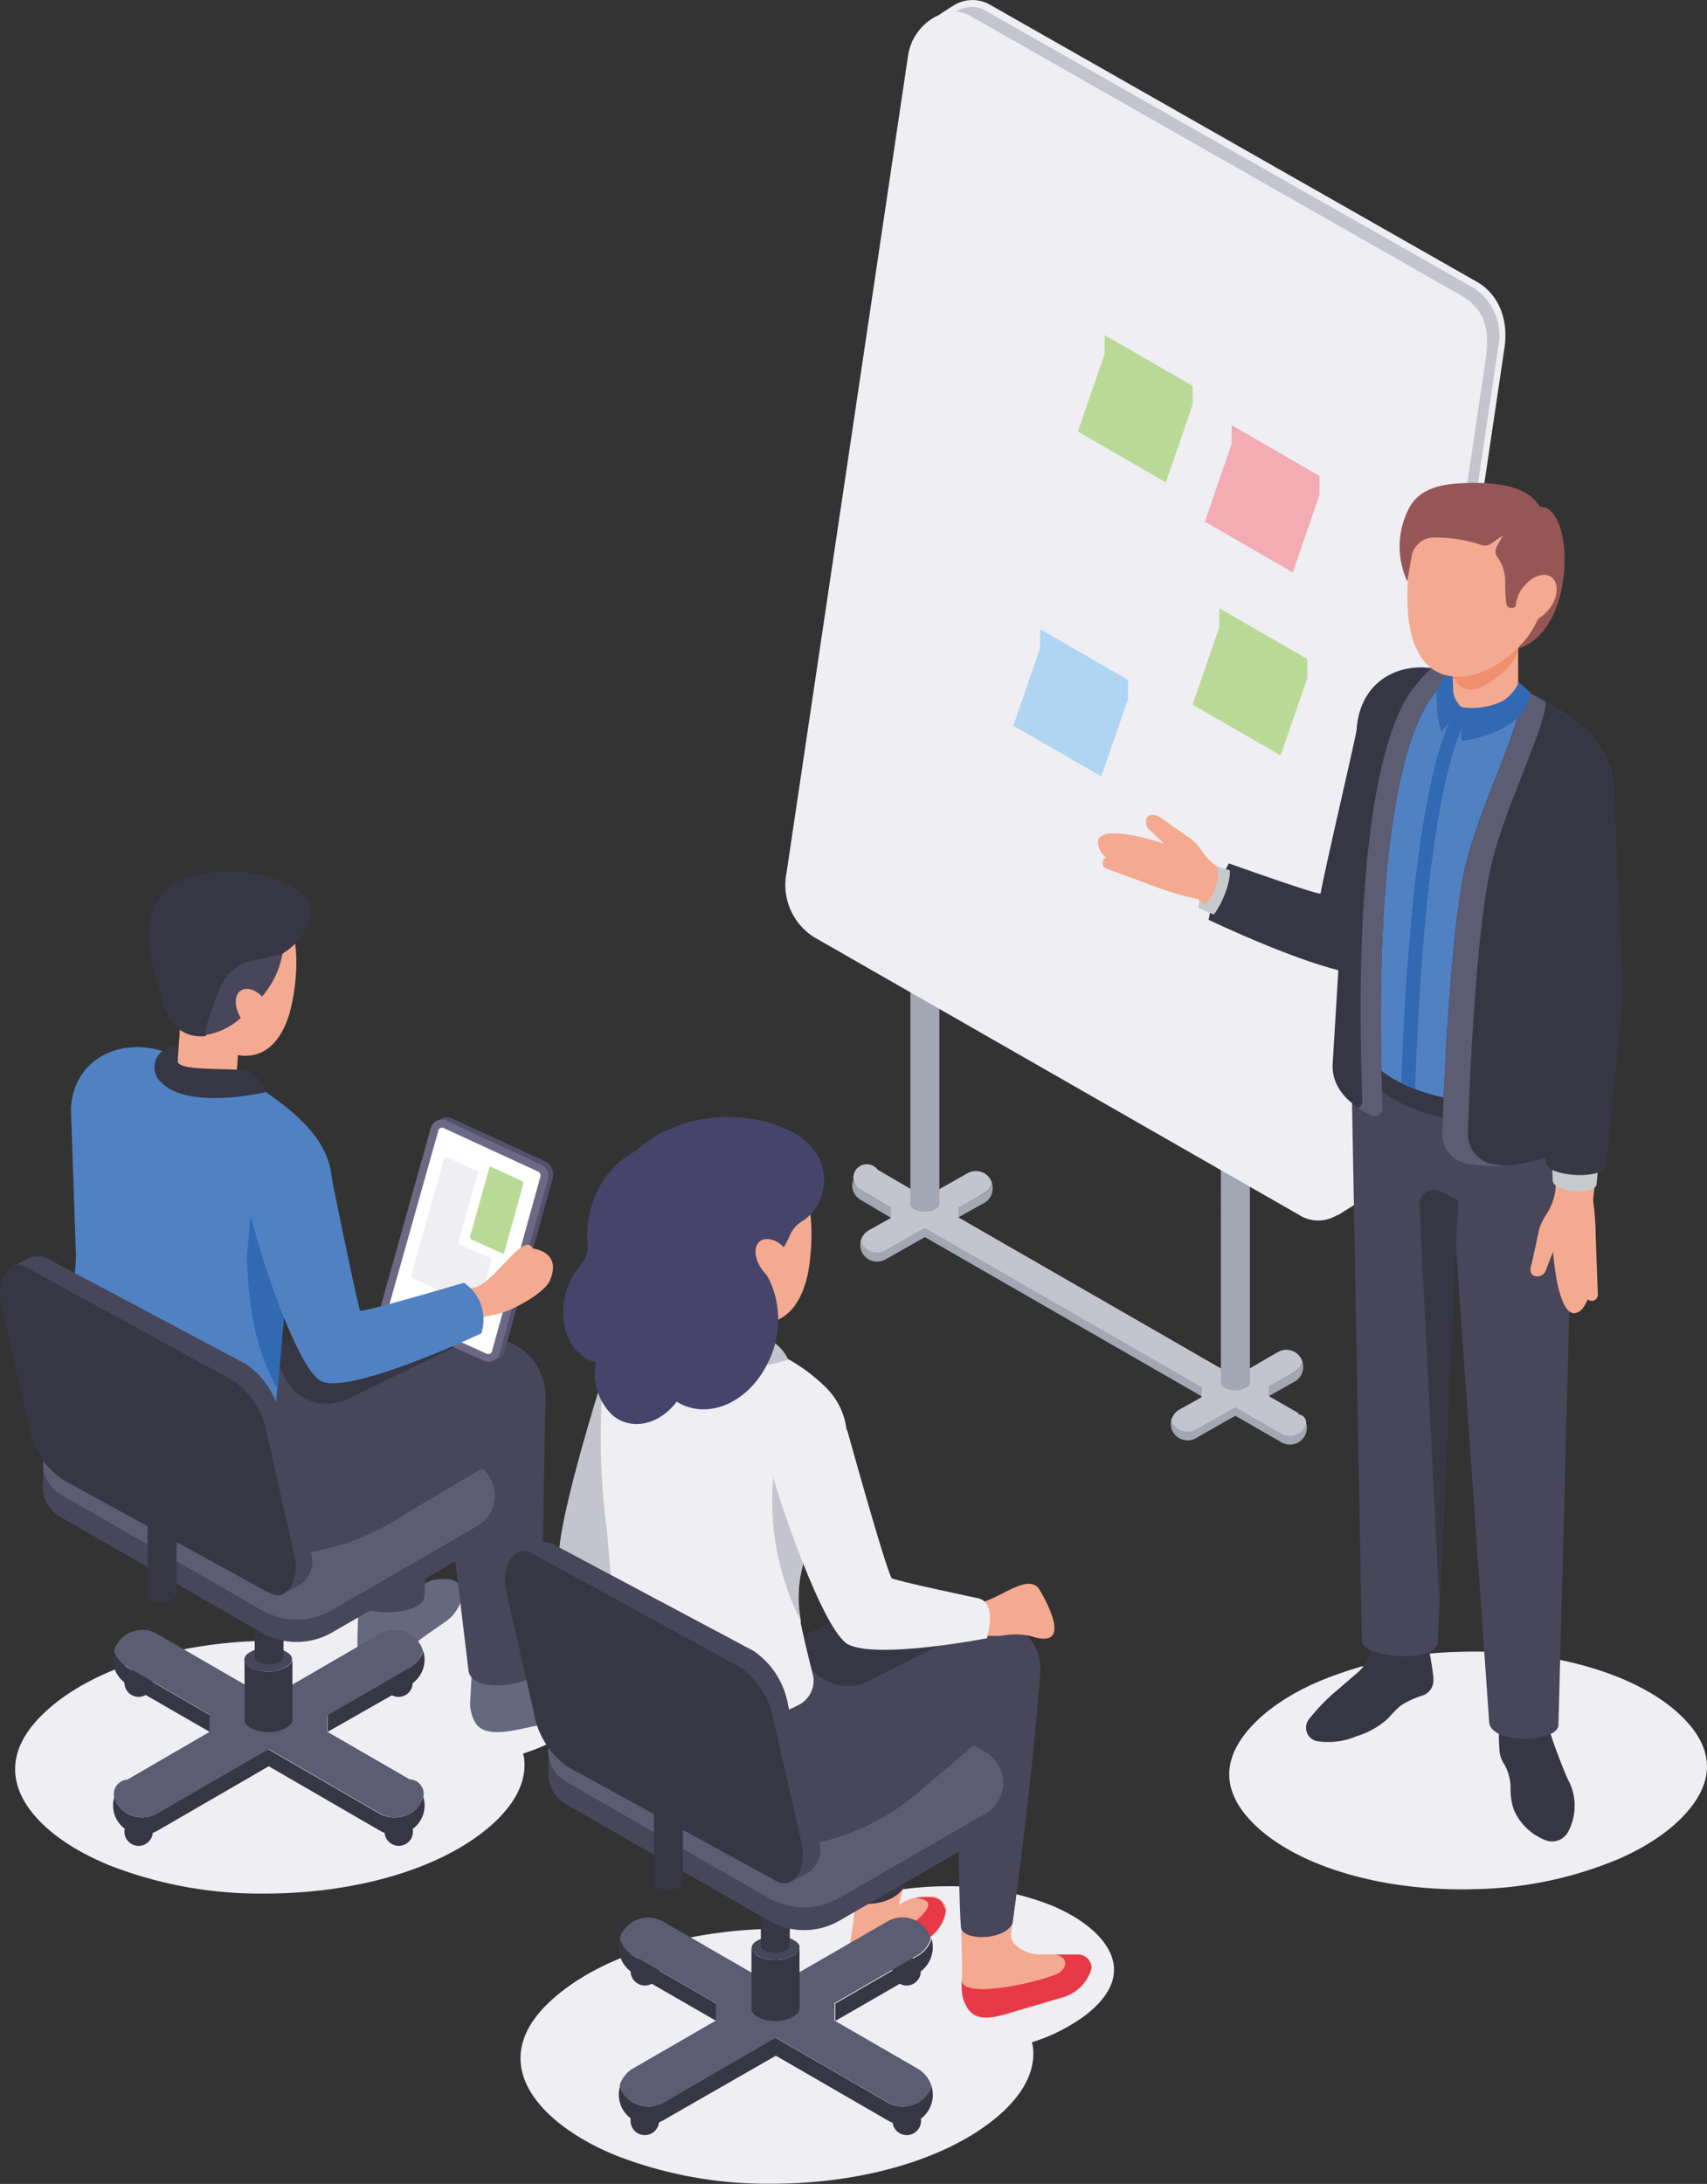 <svg xmlns="http://www.w3.org/2000/svg" viewBox="0 0 168.58 215.64"><rect x="0" y="0" width="168.58" height="215.64" fill="#333333" stroke="none"/><defs><style>.cls-1{isolation:isolate;}.cls-13,.cls-2{fill:#eeeef3;}.cls-2{mix-blend-mode:multiply;}.cls-3{fill:#65687f;}.cls-4{fill:#47465a;}.cls-5{fill:#363645;}.cls-6{fill:#5c5c73;}.cls-7{fill:#5082c3;}.cls-8{fill:#f4aa90;}.cls-9{fill:#3269b3;}.cls-10{fill:#52526b;}.cls-11{fill:#6e6887;}.cls-12{fill:#fff;}.cls-14{fill:#b9da97;}.cls-15{fill:#a3a6b3;}.cls-16{fill:#c3c4cd;}.cls-17{fill:#f3abb4;}.cls-18{fill:#b0d5f2;}.cls-19{fill:#c7cacd;}.cls-20{fill:#f08f6d;}.cls-21{fill:#975656;}.cls-22{fill:#e73948;}.cls-23{fill:#46446a;}</style></defs><g class="cls-1"><g id="レイヤー_2" data-name="レイヤー 2"><g id="表紙"><path class="cls-2" d="M5.68,168C10.59,164.24,18.6,162,27.13,162l1.77,0,.17-.13c3.25-2.52,8.58-4,14.25-4a27.17,27.17,0,0,1,10.19,1.85c3.57,1.46,5.87,3.64,6.17,5.82s-1.34,3.85-2.75,4.94a17.54,17.54,0,0,1-5.26,2.66c0,.13.06.26.08.39.43,3.18-2,5.8-4.14,7.44-4.9,3.79-12.92,6-21.45,6a40.89,40.89,0,0,1-15.33-2.78C5.46,182,2,178.75,1.55,175.47S3.56,169.67,5.68,168Z"/><path class="cls-3" d="M45.72,157.26a4.1,4.1,0,0,1-1.93,3c-.27.2-.64.45-1,.7a26,26,0,0,0-3.52,2.86,3,3,0,0,1-1.9.88c-1.18.06-2.22-.32-2.07-2.1,0-.12,0-.33,0-.55a2.7,2.7,0,0,0,0-.28c0-.13.1-3.42.11-3.5.14.6,1-1.72,1.48-1.75.77,0,.67,1.81,1.19,1.32.94-.89,1.95-.48,4.53-1.8l.49-.08c2-.23,2.31.43,2.51,1A1.47,1.47,0,0,1,45.72,157.26Z"/><path class="cls-3" d="M60.12,165.29s-1.89-.18-2.53-.2c-1.49-.06-4.74-1-5.75-.29-1.16.8-3.73,1.47-3.76-.69,0,0-1.47.49-1.47.48,0,.46-.16,3.13-.17,3.3a3.76,3.76,0,0,0,.54,2.27c1,1.53,4,.64,5.72.29l5.17-.69a4.5,4.5,0,0,0,3.45-2.85A1.48,1.48,0,0,0,60.12,165.29Z"/><path class="cls-4" d="M42.92,131.29h0l-1,26.25c0,2.24-7.31,2.09-7.18.22l-.46-26.47Z"/><path class="cls-4" d="M53.39,164.5c0,1.84-6.63,2.94-7.11.54L43,137.81H53.88Z"/><circle class="cls-5" cx="39.38" cy="180.86" r="1.4"/><path class="cls-5" d="M12.29,180.86a1.4,1.4,0,1,0,1.4-1.4A1.4,1.4,0,0,0,12.29,180.86Z"/><circle class="cls-5" cx="39.36" cy="166.15" r="1.4"/><circle class="cls-5" cx="13.69" cy="166.15" r="1.4"/><path class="cls-5" d="M12.58,164.64l8.12,4.69V171l-8.12-4.68A2.93,2.93,0,0,1,11.26,163,2.89,2.89,0,0,0,12.58,164.64Z"/><path class="cls-5" d="M40.48,164.64A2.83,2.83,0,0,0,41.8,163a2.92,2.92,0,0,1-1.32,3.38L32.36,171v-1.7Z"/><path class="cls-5" d="M11.51,178A2.92,2.92,0,0,0,14,179.46a3,3,0,0,0,1.46-.39l11-6.37,11,6.37a3,3,0,0,0,1.46.39A2.91,2.91,0,0,0,41.55,178a2.83,2.83,0,0,0,.25-.6,2.88,2.88,0,0,1-.25,2.3A2.91,2.91,0,0,1,39,181.16a3,3,0,0,1-1.46-.39l-11-6.37-11,6.37a3,3,0,0,1-1.46.39,2.92,2.92,0,0,1-2.53-1.46,2.88,2.88,0,0,1-.25-2.3A2.83,2.83,0,0,0,11.51,178Z"/><path class="cls-6" d="M39,179.46a3,3,0,0,1-1.46-.39l-11-6.37-11,6.37a3,3,0,0,1-1.46.39A2.92,2.92,0,0,1,11.51,178a1.44,1.44,0,0,1,1.07-2.28L20.7,171v-1.7l-8.12-4.69A2.89,2.89,0,0,1,11.26,163a2.6,2.6,0,0,1,.26-.6,2.92,2.92,0,0,1,4-1.07l11,6.37,11-6.37a2.93,2.93,0,0,1,4,1.07,2.9,2.9,0,0,1,.25.61,2.83,2.83,0,0,1-1.32,1.67l-8.12,4.69V171l8.12,4.69A1.44,1.44,0,0,1,41.55,178,2.91,2.91,0,0,1,39,179.46Z"/><path class="cls-5" d="M24.15,163.89a1.36,1.36,0,0,0,.89.89,3.89,3.89,0,0,0,1.44.26,3.42,3.42,0,0,0,2-.57,1,1,0,0,0,.4-.62v5.91a.82.82,0,0,1-.39.7,3.42,3.42,0,0,1-2,.57,3.89,3.89,0,0,1-1.44-.26c-.51-.21-.84-.52-.88-.83a.53.53,0,0,1,0-.18S24.14,163.83,24.15,163.89Z"/><path class="cls-4" d="M25,164.78a3.89,3.89,0,0,0,1.44.26,3.42,3.42,0,0,0,2-.57.81.81,0,0,0,.39-.7c0-.31-.37-.62-.88-.83a3.89,3.89,0,0,0-1.44-.26,3.42,3.42,0,0,0-2,.57.84.84,0,0,0-.39.71C24.2,164.26,24.53,164.57,25,164.78Z"/><path class="cls-5" d="M28,163.58a.49.49,0,0,1-.23.42,2.1,2.1,0,0,1-1.22.34,2.16,2.16,0,0,1-.86-.16c-.31-.12-.51-.31-.53-.49s0-14.4,0-14.4H28Z"/><path class="cls-4" d="M4.24,146.47s0-2,0-2l.93-.05a3.63,3.63,0,0,1,.8-.64l14.34-8.27a6.93,6.93,0,0,1,6.92,0L47.1,146.9A3.49,3.49,0,0,1,48.25,148l.58-.13v2.06a3.44,3.44,0,0,1-1.73,3l-14.34,8.28a7,7,0,0,1-6.92,0L6,149.8A3.45,3.45,0,0,1,4.24,146.47Z"/><path class="cls-6" d="M6,141.54l14.34-8.27a6.93,6.93,0,0,1,6.92,0l19.89,11.4a3.47,3.47,0,0,1,0,6L32.77,159a6.93,6.93,0,0,1-6.92,0L6,147.56A3.48,3.48,0,0,1,6,141.54Z"/><path class="cls-5" d="M26.25,132.16,28,146.58a25.21,25.21,0,0,0,4.93-2.46l11.94-7.7a4.68,4.68,0,0,0-4.1-8.35l-11.16,4A4.85,4.85,0,0,1,26.25,132.16Z"/><path class="cls-4" d="M53.25,135.25a5.78,5.78,0,0,1-2,7.47c-3,2-8.5,5.08-11.83,7.16-5.85,3.65-11.41,4.22-17.91,3.26-2.47-.36-8.15-2.83-10.25-7s-1-13.47-1-13.47,11.44-9,17.36,2.37l.56,1.07A4.65,4.65,0,0,0,34.6,138l10.85-5.27A5.8,5.8,0,0,1,53.25,135.25Z"/><path class="cls-7" d="M7.29,126.42a17.17,17.17,0,0,0,.21-2.48L7,109.41c.3-4.34,3.75-6.19,7-6a6.86,6.86,0,0,1,.9.09,7.86,7.86,0,0,1,2.21.73c.27.13,2.48-.89,2.75-.73l3.45,2.33.09.06,1.91,1.29c.37.25.73.49,1.08.74l.75.54c3.24,2.38,5.93,5.1,5.65,9.19l-4.42,8.3v.1l-1.19,13.18A3,3,0,0,1,24,141.93c-5.87-.3-18.65-1.4-18.45-5.29Z"/><path class="cls-8" d="M28.56,100.17c-1.47,4.68-4.7,4.8-7.54,3a10.88,10.88,0,0,1-4.7-9c.15-4.4,3.2-7,6.84-6.83C31.46,87.71,29.06,98.55,28.56,100.17Z"/><path class="cls-8" d="M18.1,96.79l-.66,9.55c0,.44.35.9,1.09,1.23a5.22,5.22,0,0,0,4.14,0,1.13,1.13,0,0,0,.65-.84s.67-9.55.67-9.55Z"/><path class="cls-5" d="M22.28,93.48a5,5,0,0,0,3.87,2.44c.8,0,1.11-1.36,1.82-1.8,2-1.22,3.83-4.17,1.81-5.91s-5.7-2.28-7.36-2.14c-.25,0,1.21.92,1,1.05A4.6,4.6,0,0,0,22.28,93.48Z"/><path class="cls-5" d="M26.25,107.83a4.47,4.47,0,0,0-1.48-2c-.9-.49-7.25.08-7.22-1.06l0-.65.07-1a8.39,8.39,0,0,0-1.5.61,2,2,0,0,0-.42,2.91C18.27,109.76,26.25,107.83,26.25,107.83Z"/><path class="cls-4" d="M20.57,100.53l1-2.76a4.6,4.6,0,0,1,3.39-3l2.94-.62c-.42,2.37-1.65,4.24-4.1,6.34a6.75,6.75,0,0,1-3.53,1.71l0-.46A4.5,4.5,0,0,1,20.57,100.53Z"/><path class="cls-5" d="M22.42,86.07c3.49,0,6,3.19,5.59,7.38,0,.25-.07.5-.11.75L25,94.82a4.6,4.6,0,0,0-3.39,3l-1,2.76a4.5,4.5,0,0,0-.27,1.26l0,.46c-2.18.25-4-1.13-4.51-4.18C15.49,96.46,11.11,86.06,22.42,86.07Z"/><path class="cls-8" d="M26.3,98.92c.69,1.07.69,2.29,0,2.74s-1.81,0-2.5-1.12-.69-2.29,0-2.74S25.61,97.86,26.3,98.92Z"/><path class="cls-9" d="M28.5,124.93l-3.56-7-.51,5.57a13.62,13.62,0,0,0,0,2c.29,4.7,1.05,8.24,3,11.69Z"/><path class="cls-5" d="M17.43,157.44a.5.5,0,0,1-.24.42,2,2,0,0,1-1.21.35,2.37,2.37,0,0,1-.87-.16c-.3-.13-.5-.31-.53-.5v-14.4h2.85Z"/><path class="cls-4" d="M1,125.2l1.71-.92a2.17,2.17,0,0,1,2,0l19.58,10.41a8.1,8.1,0,0,1,3.4,5.33l3.09,13.59a2.7,2.7,0,0,1-1.28,2.93l-1.73.89.12-1.77a1.35,1.35,0,0,1-.24-.08L7.35,144.44A8.1,8.1,0,0,1,4,139.11l-2.71-11.9a5.81,5.81,0,0,1-.11-1.15Z"/><path class="cls-5" d="M.13,128.9l2.71,11.91a8,8,0,0,0,3.4,5.32l20.35,11.15c1.68.93,3.06-1.15,2.48-3.75l-2.71-11.92a8,8,0,0,0-3.4-5.32L2.61,125.15C.93,124.23-.44,126.31.13,128.9Z"/><path class="cls-10" d="M54.59,116.33,49.84,133.4a1.1,1.1,0,0,1-1.52.72l-9.44-4.26a1.21,1.21,0,0,1-.67-1.44l4.86-17.3a1.11,1.11,0,0,1,1.52-.7l9.21,4.23A1.45,1.45,0,0,1,54.59,116.33Z"/><path class="cls-11" d="M54.12,116.39l-4.79,17.25a1.11,1.11,0,0,1-1.53.72l-9.44-4.26a1.22,1.22,0,0,1-.67-1.44l4.86-17.3a1.11,1.11,0,0,1,1.53-.7L53.45,115A1.21,1.21,0,0,1,54.12,116.39Z"/><path class="cls-12" d="M48.29,133.69a.32.32,0,0,0,.29-.25l4.79-17.25a.44.44,0,0,0-.25-.52l-9.36-4.31a.27.27,0,0,0-.17,0,.32.32,0,0,0-.29.24l-4.87,17.3a.46.46,0,0,0,.25.53l9.44,4.26A.51.51,0,0,0,48.29,133.69Z"/><path class="cls-13" d="M45.28,122.59l1.94-6.91-3.07-1.41-.11,0a.23.23,0,0,0-.19.16l-3.22,11.46a.3.3,0,0,0,.16.35L47,129a.23.23,0,0,0,.11,0,.22.22,0,0,0,.2-.16l1.26-4.54-3.17-1.42A.3.3,0,0,1,45.28,122.59Z"/><path class="cls-14" d="M51.51,116.6l-3.14-1.45-1.94,6.91a.29.29,0,0,0,.16.34l3.17,1.43,1.91-6.89A.29.29,0,0,0,51.51,116.6Z"/><path class="cls-8" d="M38.4,129.51c2.6-.69,5.51-1.55,7.1-2l1.18-.35c2-.18,5.07-5.72,5.94-3.88,0,0,3,.3,1.64,3.25-.36.77-2,1.9-3.36,2.54a7.89,7.89,0,0,1-2.58.84c-.14,0-.27.06-.4.09s-3.62,1.56-7.84,3.72Z"/><path class="cls-7" d="M32.49,115s2.58,12.78,3.06,14.41c.08.27,10.26-2.75,10.26-2.75a4.35,4.35,0,0,1,1.72,5s-13.24,6.24-15.89,4.67-7.18-15.89-7.27-18.47l2.33-7.63C28.13,110.9,32.06,113.09,32.49,115Z"/><path class="cls-15" d="M85,117.47l3,1.78v1l-3-1.77a1.68,1.68,0,0,1-.76-1.94A1.67,1.67,0,0,0,85,117.47Z"/><path class="cls-15" d="M97.21,117.83a1.62,1.62,0,0,0,.75-1,1.67,1.67,0,0,1-.75,1.94l-2.53,1.41v-1Z"/><path class="cls-15" d="M118.67,136.89,91.34,121.17l-3.88,2.21a1.7,1.7,0,0,1-.84.22,1.67,1.67,0,0,1-1.44-.83,1.76,1.76,0,0,1-.15-.35,1.66,1.66,0,0,0,1.59,2.15,1.7,1.7,0,0,0,.84-.22l3.88-2.2,27.33,15.72Z"/><path class="cls-15" d="M127.87,135.48a1.67,1.67,0,0,0,.76-1,1.66,1.66,0,0,1-.76,1.93l-2.53,1.42v-1Z"/><path class="cls-15" d="M115.84,140.41a1.68,1.68,0,0,0,2.28.61l3.89-2.2,4.55,2.62a1.67,1.67,0,0,0,.84.22,1.65,1.65,0,0,0,1.44-.83,2.07,2.07,0,0,0,.15-.34,1.67,1.67,0,0,1-2.43,1.93L122,139.79,118.12,142a1.66,1.66,0,0,1-2.42-1.93A1.43,1.43,0,0,0,115.84,140.41Z"/><path class="cls-16" d="M128.23,139.53l-2.89-1.66v-1l2.53-1.41a1.67,1.67,0,0,0,.76-1,1.76,1.76,0,0,0-.15-.35,1.67,1.67,0,0,0-2.28-.61L122,135.94,94.68,120.22v-1l2.53-1.42a1.62,1.62,0,0,0,.75-1,1.43,1.43,0,0,0-.14-.34,1.67,1.67,0,0,0-2.28-.61l-4.2,2.37-4.67-2.73A1.33,1.33,0,1,0,85,117.47l3,1.78v1l-2.22,1.24a1.67,1.67,0,0,0-.76,1,1.76,1.76,0,0,0,.15.35,1.67,1.67,0,0,0,1.44.83,1.7,1.7,0,0,0,.84-.22l3.88-2.21,27.33,15.72v1l-2.22,1.24a1.66,1.66,0,0,0-.75,1,2.44,2.44,0,0,0,.14.34,1.68,1.68,0,0,0,2.28.61l3.89-2.2,4.55,2.62a1.7,1.7,0,0,0,.84.22,1.65,1.65,0,0,0,1.44-.83.81.81,0,0,0-.61-1.3Z"/><path class="cls-15" d="M123.44,136.51a.5.5,0,0,1-.24.43,2.08,2.08,0,0,1-1.22.34,2.18,2.18,0,0,1-.87-.16c-.31-.12-.51-.31-.53-.49s0-39.1,0-39.1h2.86Z"/><path class="cls-15" d="M92.77,118.87a.47.47,0,0,1-.23.42,2.05,2.05,0,0,1-1.22.35,2.46,2.46,0,0,1-.88-.16c-.3-.13-.5-.32-.53-.5V79.88h2.86Z"/><path class="cls-13" d="M136.58,115.13l12-80.8c.42-2.82-.61-5.3-2.72-6.5L97.62.38a3.5,3.5,0,0,0-3.5.2l-.23.13-1.2.79a5.23,5.23,0,0,0-3,3.91l-12,80.68a6.12,6.12,0,0,0,2.71,6.45l48.21,27.6a3.51,3.51,0,0,0,3.47-.18.15.15,0,0,1,0,.06l2.11-1.33A5.26,5.26,0,0,0,136.58,115.13Z"/><path class="cls-16" d="M147.94,34.38a5.61,5.61,0,0,0-2.49-6L97.22,1a2.52,2.52,0,0,0-1.47-.3,3.54,3.54,0,0,0-1.41.46,2.92,2.92,0,0,1,1.43.38L144,29c2.39,1.31,3.24,3.15,2.72,6.5l-12,80.8a4.73,4.73,0,0,1-.7,1.84,4.35,4.35,0,0,0,1.93-2.92Z"/><polygon class="cls-17" points="121.63 41.98 121.63 43.84 118.99 51.51 127.67 56.52 130.31 48.86 130.31 47 121.63 41.98"/><polygon class="cls-14" points="109.09 33.09 109.09 34.95 106.45 42.61 115.14 47.63 117.78 39.97 117.78 38.1 109.09 33.09"/><polygon class="cls-18" points="102.72 62.12 102.72 63.98 100.08 71.65 108.76 76.66 111.41 69 111.41 67.14 102.72 62.12"/><polygon class="cls-14" points="120.42 60.06 120.42 61.92 117.78 69.58 126.47 74.59 129.11 66.93 129.11 65.07 120.42 60.06"/><path class="cls-2" d="M160.12,183.44a38.42,38.42,0,0,1-14.29,3.09c-8,.26-15.59-1.61-20.3-5-2-1.47-4.41-3.85-4.11-6.85s3.47-6.26,8.44-8.49a38.18,38.18,0,0,1,14.29-3.09c8-.26,15.58,1.61,20.3,5,2,1.48,4.41,3.86,4.1,6.86S165.08,181.21,160.12,183.44Z"/><path class="cls-5" d="M153.25,171.56c-.67-2.16-2.36-3.56-3.78-3.12s-1.59,2.43-1.35,4.71a3,3,0,0,0,.48,1.12,4.81,4.81,0,0,1,.58,2.37,6.58,6.58,0,0,0,.3,2,5.62,5.62,0,0,0,3,3,1.8,1.8,0,0,0,2.43-.86A5.45,5.45,0,0,0,155,176C154.63,175.41,153.37,172,153.25,171.56Z"/><path class="cls-5" d="M138.32,168.42a11.61,11.61,0,0,0-1.2,1.22,8,8,0,0,1-3.2,1.81,7.06,7.06,0,0,1-3.92.46,1.36,1.36,0,0,1-.77-2.1,18.65,18.65,0,0,1,2.79-2.89l2-1.72a3.91,3.91,0,0,0,1.38-2.64,2.69,2.69,0,0,1,.21-1.1c2-.76,4.87-.34,5.38.63,0,0,.57,3,.57,3.72a1.58,1.58,0,0,1-1,1.58A8.9,8.9,0,0,0,138.32,168.42Z"/><path class="cls-19" d="M120.05,85.51c-.35.45-1.89,3.62-1.68,4.15.75.33,2.14-1.08,2.14-1.08v-2.8Z"/><path class="cls-5" d="M121.36,85.25a18.54,18.54,0,0,0-2,5.57L121,90.6l1.27-3.69Z"/><path class="cls-8" d="M108.94,85a.56.56,0,0,1,.29-.33,2,2,0,0,1-.8-1.64c.36-1.83,6.52.27,6.52.27s-1-1-1.38-1.32a1.08,1.08,0,0,1-.33-1.21c.32-.57,1.15-.25,1.41,0l2.75,1.91a4.17,4.17,0,0,1,1,.94l.53.72a5.38,5.38,0,0,0,2.3,1.78l1.84.78L121.45,91c-1.91-1.3-3.16-2.22-3.16-2.22a30.31,30.31,0,0,1-3.56-1l-5.44-2a.57.57,0,0,1-.37-.73Z"/><path class="cls-19" d="M118.37,89.66l6.71,2.88.84-5.23-5.87-1.8C120.8,86,119.74,89.48,118.37,89.66Z"/><path class="cls-4" d="M155.78,98.3c0,1.11-1.87,72-1.87,72,0,1.82-6.87,2-6.85-.37l-3.3-47.21L142,162.09c0,2.21-7.63,1.67-7.51-.17l-1.07-58.67a14,14,0,0,1,.29-3.09Z"/><path class="cls-5" d="M144,118.55l-1.71-.89a1.44,1.44,0,0,0-2.1,1.36l1.95,39Z"/><path class="cls-5" d="M121.36,85.25c.54,1.66-1.1,5-2,5.57,0,0,14.61,7,16.93,5.07,1.61-1.36,4.12-15.37,5.06-21.15a1.84,1.84,0,0,0-.25-1.44,2,2,0,0,0-1.26-.89s-5.54-1.89-5.73-.94c-.46,2.41-3.25,14.25-3.69,16.75C130.35,88.46,121.36,85.25,121.36,85.25Z"/><path class="cls-5" d="M156.09,105.44l-.06,1.72c-.63,4.17-10,4.79-16.27,2.37a13.16,13.16,0,0,1-1.37-.6c-2.58-1.27-4.38-3.14-4.38-5.55V102.1Z"/><path class="cls-7" d="M134,72.64v28.74c0,2.41,1.8,4.28,4.37,5.55a14.35,14.35,0,0,0,1.38.6c6.31,2.41,15.64,1.79,16.27-2.37l.55-17.1,2.82-9.35c0-4.54-2.3-6.73-6.14-9.06-.37-.23-.76-.45-1.16-.68l-5.86-3.39c-.28-.15-2.49,1-2.77.94a8.17,8.17,0,0,0-2.32-.59C137.53,65.55,134,67.74,134,72.64Z"/><path class="cls-9" d="M138.38,106.93a14.35,14.35,0,0,0,1.38.6c1.13-32.69,5.26-36.85,5.44-37l-.87-1.08C143.84,69.81,139.58,74,138.38,106.93Z"/><path class="cls-8" d="M143.46,58.21V68.72c0,.49.46,1,1.29,1.27a5.74,5.74,0,0,0,4.54-.3,1.22,1.22,0,0,0,.64-1s0-10.51,0-10.51Z"/><path class="cls-8" d="M151.26,124.83l.7-3.24a4,4,0,0,1,.49-1.24l.45-.76a5.26,5.26,0,0,0,.74-2.77l-.19-18.28a18.94,18.94,0,0,0-.06-2.13c-.3-3.2-1.17-12.76-1.32-15.4a1.17,1.17,0,0,1,1.13-1.24l5-.18a1.17,1.17,0,0,1,1.22,1.17l.24,16.29a12,12,0,0,1-.09,1.69l-2.24,19.75a28,28,0,0,1,.26,3.59l.21,5.74a.59.59,0,0,1-.53.62h-.05a.57.57,0,0,1-.42-.14c-.31.75-.7,1.25-1.19,1.35-1.81.37-2.23-6.05-2.23-6.05s-.53,1.32-.68,1.76a.92.92,0,0,1-1,.66C151,125.92,151.1,125.18,151.26,124.83Z"/><path class="cls-5" d="M131.6,105.24c0,2.68,2.36,4.18,3.83,4.85a.78.78,0,0,0,1.11-.72c-.1-3-.6-15.56.76-26.41.69-5.46,1.84-10.5,3.75-13.64a26.48,26.48,0,0,1,2.32-2.74c-.85-.18-1.32-.48-2-.61l-.27,0c-3.62-.38-7.14,1.81-7.14,6.71l-1.11,12Z"/><path class="cls-6" d="M141.42,66h-.08a16.91,16.91,0,0,0-2.29,2.67c-1.91,3.14-3.06,8.17-3.75,13.63-1.36,10.85-.86,23.45-.76,26.42a.74.74,0,0,1-.41.69,10.34,10.34,0,0,0,1.3.72.78.78,0,0,0,1.11-.72c-.1-3-.6-15.56.76-26.41.69-5.46,1.84-10.5,3.75-13.64a26.48,26.48,0,0,1,2.32-2.74C142.52,66.4,142.05,66.1,141.42,66Z"/><path class="cls-9" d="M142.32,72.32l2-2.5a2.67,2.67,0,0,1-.8-1.48l-.06-1.84-.5.28a2.11,2.11,0,0,0-1.08,1.78A14.57,14.57,0,0,0,142.32,72.32Z"/><path class="cls-19" d="M159.09,81.5l.5,15.94a12.84,12.84,0,0,1-.05,1.64L157.66,117c-.3,1-4.19.75-4.32-.43L152.84,99a14,14,0,0,0-.09-1.95c-.3-2.75-1.3-11.92-1.5-14.45Z"/><path class="cls-5" d="M150.63,82.65c.19,2.59,1.25,12.19,1.49,14.43a12.74,12.74,0,0,1,.08,1.86l.43,15.71c-.06,1.63,5.82,1.86,6,.43l1.59-15.93a14.34,14.34,0,0,0,.05-1.73l-.82-18.71Z"/><path class="cls-20" d="M143.46,59.45v6.8a1.87,1.87,0,0,0,2.73,1.66C148,67,150,65.31,150,63.63V59.45Z"/><path class="cls-8" d="M139.18,61.65c.88,5.32,4.37,5.95,7.73,4.47a11.94,11.94,0,0,0,6.48-9c.5-4.8-2.42-8-6.4-8.46C137.92,47.67,138.87,59.81,139.18,61.65Z"/><path class="cls-21" d="M139.25,50c1.1-1.86,3.29-2.22,5.36-2.3,3.6-.13,6.31.41,7.46,2.33,3.49-.12,3.63,12.26-2.12,14,0,0,2.76-2.84,2.71-6.2,0-.48-1.34-.08-2.12.15-.43.14-.7,1.09-.77,1.71a.53.53,0,0,1-1,0,16.36,16.36,0,0,1-.12-2.11,4.16,4.16,0,0,0-.72-2.49A1,1,0,0,1,147.8,54l.63-1.14-1.16.81a1.09,1.09,0,0,1-1.06.11,14.61,14.61,0,0,0-4.4-.71,2.28,2.28,0,0,0-2.37,1.72c-.11.47-.45,2.63-.45,2.63A8.19,8.19,0,0,1,139.25,50Z"/><path class="cls-8" d="M150.34,58.1c-.82,1.16-.88,2.53-.12,3.07s2,0,2.85-1.14.88-2.53.12-3.06S151.16,56.94,150.34,58.1Z"/><path class="cls-5" d="M144.87,114.88c4.4.81,10.73-.51,11.28-4.13l.43-22.69,2.82-9.35c0-4.54-2.3-6.73-6.14-9.06-.37-.23-.76-.45-1.16-.68l-2.16-1.25s.19,1.25.19,1.25c.32,2.16-4,10.63-5.38,16.4-1.75,7.58-2.3,26.2-2.3,26.2A3,3,0,0,0,144.87,114.88Z"/><path class="cls-6" d="M147.39,114.93a3,3,0,0,1-2.41-3.31s.54-18.61,2.29-26.2c1.28-5.55,5.37-13.6,5.39-16.12L152.1,69l-2.16-1.25s.19,1.25.19,1.25c.32,2.16-4,10.63-5.38,16.4-1.75,7.58-2.3,26.2-2.3,26.2a3,3,0,0,0,2.42,3.31,16,16,0,0,0,3.63.2Q147.93,115,147.39,114.93Z"/><path class="cls-9" d="M144.32,73.15V69.82a6.82,6.82,0,0,0,4.2-.67A4.37,4.37,0,0,0,150,67.36l1.12,1C150.63,72.57,144.32,73.15,144.32,73.15Z"/><path class="cls-16" d="M77.62,154.57s-19.32,4.34-22.23.18c-1.31-1.85,4.42-19.65,4.42-19.65l1.73-1.28L66.48,135c.66.15,1.56-.87,1.56-.87-.69,2.65-3.81,12.56-4.67,15.59-.13.47,14.29.83,14.29.83C76.58,150.9,76.56,154.17,77.62,154.57Z"/><path class="cls-2" d="M55.62,196.53c4.94-3.81,13-6.09,21.59-6.09.6,0,1.19,0,1.78,0l.17-.14c3.28-2.54,8.65-4.05,14.35-4.05a27.3,27.3,0,0,1,10.26,1.86c3.59,1.48,5.91,3.67,6.21,5.86s-1.34,3.88-2.76,5a17.8,17.8,0,0,1-5.3,2.68c0,.13.06.26.08.39.43,3.2-2,5.84-4.16,7.49-4.94,3.82-13,6.09-21.6,6.09a41.27,41.27,0,0,1-15.44-2.8c-5.4-2.22-8.89-5.51-9.34-8.81S53.48,198.18,55.62,196.53Z"/><path class="cls-8" d="M94.89,188.29c.09,3.76.15,6.58.09,7.28a4.8,4.8,0,0,0,.71,2.91c1,1.27,3,.6,4.59.13l4.61-1.36a4.12,4.12,0,0,0,2.92-2.9,1.34,1.34,0,0,0-1.24-1.38l-3.64,0a3.47,3.47,0,0,1-2.65-.94,1.33,1.33,0,0,1-.42-1.19c.15-1.07.36-2.71.61-4.77l-5.62,1C94.87,187.52,94.88,187.91,94.89,188.29Z"/><path class="cls-8" d="M83.82,193.26a1.91,1.91,0,0,0,2,2,2.8,2.8,0,0,0,1.83-.84,18,18,0,0,1,2.93-2.29c.37-.24.73-.48,1-.67a5.19,5.19,0,0,0,1-.92,3.34,3.34,0,0,0,.87-2c0-.08,0-.17-.06-.27a1.44,1.44,0,0,0-.61-.77,1.34,1.34,0,0,0-.76-.24H91.6c-.23,0-.43,0-.66,0a5.25,5.25,0,0,0-2.17.83l1-3.9-5.22,2c0,.39,0,.75-.06,1.07a29,29,0,0,1-.34,3.35c-.08.49-.16,1-.23,1.48,0,.08,0,.14,0,.23s0,.21,0,.31S83.84,193.14,83.82,193.26Z"/><path class="cls-5" d="M84.5,187.55c0,.72,3.64.69,4.75-1.18l4.86-18.67a14.15,14.15,0,0,0,.48-2.31,5.13,5.13,0,0,0,.09-.67l-.12,0-7-1.58,0,.42C85.53,170.31,84.5,187.49,84.5,187.55Z"/><path class="cls-22" d="M93.41,188.6a3.93,3.93,0,0,1-1.85,2.87c-.26.19-.62.43-1,.67a19.09,19.09,0,0,0-2.93,2.29,2.75,2.75,0,0,1-1.83.84c-1.13.06-2.13-.3-2-2l.05-.52,0-.28c0-.12,0-.19,0-.26.13.57.76.72,1.26.7a2.91,2.91,0,0,0,1.9-.69c.9-.85,7.37-4.55,3.37-4.79l.47-.07c1.93-.23,2.22.4,2.41,1A1.68,1.68,0,0,1,93.41,188.6Z"/><path class="cls-4" d="M94.94,190.48c.49,1.2,4.37,1.06,5.06-.59,0,0,1.92-13.59,2.75-24.95l-8.11-2.57h-.12l.09.69.09.53C94.38,168,94.68,189.85,94.94,190.48Z"/><path class="cls-22" d="M106.57,193l-2.34,0c1,.18,1.34,1,.47,1.72s-9.5,2.84-9.72.86c0,.4,0,.71,0,.87a3.52,3.52,0,0,0,.69,2c1,1.33,3,.61,4.6.14l4.61-1.36a4.14,4.14,0,0,0,2.92-2.9A1.35,1.35,0,0,0,106.57,193Z"/><path class="cls-5" d="M88.14,209.45A1.41,1.41,0,1,0,89.55,208,1.41,1.41,0,0,0,88.14,209.45Z"/><path class="cls-5" d="M62.27,209.45A1.41,1.41,0,1,0,63.68,208,1.41,1.41,0,0,0,62.27,209.45Z"/><path class="cls-5" d="M88.12,194.64a1.41,1.41,0,1,0,1.41-1.41A1.41,1.41,0,0,0,88.12,194.64Z"/><path class="cls-5" d="M62.28,194.64a1.41,1.41,0,1,0,1.4-1.41A1.41,1.41,0,0,0,62.28,194.64Z"/><path class="cls-5" d="M62.57,193.12l8.17,4.72v1.71l-8.17-4.71a2.93,2.93,0,0,1-1.33-3.41A2.89,2.89,0,0,0,62.57,193.12Z"/><path class="cls-5" d="M90.65,193.12A2.91,2.91,0,0,0,92,191.43a3,3,0,0,1-1.34,3.41l-8.17,4.71v-1.71Z"/><path class="cls-5" d="M61.49,206.57A3,3,0,0,0,64,208a3,3,0,0,0,1.46-.39l11.11-6.42,11.11,6.42a2.94,2.94,0,0,0,4-1.08A3.61,3.61,0,0,0,92,206a2.94,2.94,0,0,1-4.27,3.4l-11.11-6.42L65.5,209.36a3,3,0,0,1-1.46.39A2.93,2.93,0,0,1,61.23,206,3.61,3.61,0,0,0,61.49,206.57Z"/><path class="cls-6" d="M89.18,208a3,3,0,0,1-1.46-.39l-11.11-6.42L65.5,207.65A3,3,0,0,1,64,208a3,3,0,0,1-2.55-1.47,3.61,3.61,0,0,1-.26-.61,3,3,0,0,1,1.34-1.69l8.17-4.72v-1.71l-8.17-4.72a2.89,2.89,0,0,1-1.33-1.69,2.83,2.83,0,0,1,.25-.6,3,3,0,0,1,4-1.08l11.1,6.41,11.11-6.41a2.93,2.93,0,0,1,4,1.08,3.51,3.51,0,0,1,.26.6,2.91,2.91,0,0,1-1.34,1.69l-8.17,4.72v1.71l8.17,4.72A3,3,0,0,1,92,206a3.61,3.61,0,0,1-.26.61A3,3,0,0,1,89.18,208Z"/><path class="cls-5" d="M74.21,192.36a1.39,1.39,0,0,0,.9.9,3.71,3.71,0,0,0,1.45.27,3.43,3.43,0,0,0,2-.58,1,1,0,0,0,.4-.62v5.94a.83.83,0,0,1-.4.71,3.43,3.43,0,0,1-2,.57,3.9,3.9,0,0,1-1.45-.26c-.52-.21-.85-.52-.89-.83a.59.59,0,0,1,0-.19S74.21,192.3,74.21,192.36Z"/><path class="cls-4" d="M75.11,193.26a3.9,3.9,0,0,0,1.45.27,3.45,3.45,0,0,0,2-.58.8.8,0,0,0,.4-.71c0-.31-.38-.62-.89-.83a3.9,3.9,0,0,0-1.45-.26,3.45,3.45,0,0,0-2,.57.85.85,0,0,0-.4.71C74.27,192.74,74.6,193.05,75.11,193.26Z"/><path class="cls-5" d="M78,192.05a.53.53,0,0,1-.24.43,2.1,2.1,0,0,1-1.22.34,2.37,2.37,0,0,1-.87-.16c-.31-.12-.51-.31-.53-.5,0,0,0-14.5,0-14.5H78Z"/><path class="cls-4" d="M54.17,174.83s0-2,0-2l.94-.06a3.41,3.41,0,0,1,.8-.64l14.44-8.33a7,7,0,0,1,7,0l20,11.48a3.32,3.32,0,0,1,1.15,1.08l.59-.14v2.08a3.46,3.46,0,0,1-1.74,3l-14.44,8.34a7,7,0,0,1-7,0l-20-11.48A3.47,3.47,0,0,1,54.17,174.83Z"/><path class="cls-6" d="M55.89,169.87l14.44-8.34a7,7,0,0,1,7,0l20,11.48a3.5,3.5,0,0,1,0,6.06l-14.44,8.33a7,7,0,0,1-7,0l-20-11.48A3.49,3.49,0,0,1,55.89,169.87Z"/><path class="cls-5" d="M74.85,162.77l3.46,13.49a24.32,24.32,0,0,0,4.39-3c3.56-3,7.81-6.63,10.39-8.8a4.49,4.49,0,0,0-4.94-7.43L78,162.22A4.61,4.61,0,0,1,74.85,162.77Z"/><path class="cls-4" d="M102.52,163.26a4.49,4.49,0,0,1-1.36,4.85l-10.39,8.8a23,23,0,0,1-18.2,5.37c-2.48-.37-9.89-3.1-11.48-7.55-.7-2-.44-5,0-7.32a30.56,30.56,0,0,0,.46-4.64A4.46,4.46,0,0,1,63.87,159c3.68-2,10.86-4.36,15.16,3.86l.56,1.08a4.68,4.68,0,0,0,6.51,1.9l10.12-5.15A4.49,4.49,0,0,1,102.52,163.26Z"/><path class="cls-13" d="M59.92,150.92c.88,10.06,1.2,14.24,1.65,14.7A14.69,14.69,0,0,0,79,168.28a2.68,2.68,0,0,0,1.26-3c-.35-1.35-.81-3.26-1.18-5a2.68,2.68,0,0,1,0-.3,12.07,12.07,0,0,1,.21-5.41c0-.11,0-.21.08-.31a4.73,4.73,0,0,0,2-5.8l2.24-7.06,0-.17a7,7,0,0,0-1.82-4,17.3,17.3,0,0,0-3.89-3l-.2-.11c-.33-.19-.65-.4-1-.58l-.34-.21-.79-.45-.88-.5-2.63-1.53-.64-.36-.36-.2s-.05,0-.09,0a3.76,3.76,0,0,0-.75.25,7.2,7.2,0,0,1-1.81.67,7.78,7.78,0,0,0-2-.54A6.17,6.17,0,0,0,61.63,132c-1.69,1.43-2,3.65-2.15,5.46A67.08,67.08,0,0,0,59.92,150.92Z"/><path class="cls-16" d="M76.4,150.91A26.93,26.93,0,0,0,79.05,160a12.07,12.07,0,0,1,.21-5.41c0-.11,0-.21.08-.31a4.73,4.73,0,0,0,2-5.8l.59-1.87-5-3.36C76.15,145.43,76.18,148.48,76.4,150.91Z"/><path class="cls-8" d="M79.72,126.05c-1.2,5-4.59,5.39-7.7,3.75a11.44,11.44,0,0,1-5.58-9.08c-.16-4.63,2.86-7.54,6.69-7.67C81.87,112.75,80.14,124.31,79.72,126.05Z"/><path class="cls-8" d="M68.49,123.26v10.08c0,.47.44.92,1.24,1.21a5.46,5.46,0,0,0,4.35-.29,1.14,1.14,0,0,0,.61-.92s0-10.08,0-10.08Z"/><path class="cls-16" d="M77.85,134.26a4.39,4.39,0,0,0-1.59-1.83c-.92-.41-7.89.36-7.82-.72,0-.16.66-.47.66-.47v-.93a8,8,0,0,0-1.43.69,2,2,0,0,0-.21,2.89C70.15,136.7,77.85,134.26,77.85,134.26Z"/><path class="cls-8" d="M87.58,157.37c2.58.32,5.51.61,7.11.76l1.19.11c1.89.58,5.49-3.22,6.75-1.32,0,0,3.85,6.17-.78,4.64A7.06,7.06,0,0,0,99,161.5a8,8,0,0,1-2.63-.19l-.38-.07a64.13,64.13,0,0,1-9.08,1.54Z"/><path class="cls-13" d="M83.67,141.22s3.66,13.22,4.38,14.6c.12.22,8.59,2,8.59,2,1.47.38,1.22,2.47.84,3.94,0,0-10.63,2.07-13.66.64-2.53-1.19-7.15-15-7.67-17.32l1-8.41C78.61,137.05,83.67,141.22,83.67,141.22Z"/><ellipse class="cls-8" cx="76.45" cy="124.48" rx="1.4" ry="2.15" transform="matrix(0.8, -0.6, 0.6, 0.8, -59.44, 70.86)"/><path class="cls-5" d="M67.44,185.87a.5.5,0,0,1-.23.43,2.12,2.12,0,0,1-1.22.34,2.26,2.26,0,0,1-.88-.16.78.78,0,0,1-.53-.5v-14.5h2.86Z"/><path class="cls-4" d="M50.92,153.41l1.72-.93a2.19,2.19,0,0,1,2,0L74.4,163a8.1,8.1,0,0,1,3.43,5.36L80.94,182A2.7,2.7,0,0,1,79.65,185l-1.74.9.12-1.78a2.25,2.25,0,0,1-.24-.08L57.3,172.78a8.13,8.13,0,0,1-3.42-5.36l-2.73-12a5.84,5.84,0,0,1-.12-1.15Z"/><path class="cls-5" d="M50,157.14l2.73,12a8.15,8.15,0,0,0,3.42,5.36l20.49,11.22c1.69.93,3.08-1.16,2.5-3.78l-2.73-12A8.15,8.15,0,0,0,73,164.57l-20.49-11.2C50.84,152.43,49.46,154.53,50,157.14Z"/><path class="cls-23" d="M80.28,113.43c-2.24-3.06-10.87-5-16.82-.36a6.78,6.78,0,0,1-.9.7,8.7,8.7,0,0,0-3.69,4.11,10,10,0,0,0-.83,5,2.76,2.76,0,0,1-.69,2,6.79,6.79,0,0,0-1.07,1.68c-1.19,2.65-.71,5.64,1,7.13a3.43,3.43,0,0,0,.67.48,3.81,3.81,0,0,0,.9.35,5.69,5.69,0,0,0,1.59,5.17,3.91,3.91,0,0,0,.67.48c1.9,1,4.22.23,5.72-1.77l.21.13c3.11,1.71,7.1-.19,8.92-4.23a9.35,9.35,0,0,0,.13-7.69,6.78,6.78,0,0,0-.57-1A11.81,11.81,0,0,0,78,122a3,3,0,0,1,1.19-1.4,3.28,3.28,0,0,0,.31-.2A4.9,4.9,0,0,0,80.28,113.43Z"/><path class="cls-8" d="M77.74,123.55c.79,1,.88,2.32.2,2.83s-1.88.08-2.67-1-.88-2.32-.2-2.83S77,122.49,77.74,123.55Z"/></g></g></g></svg>